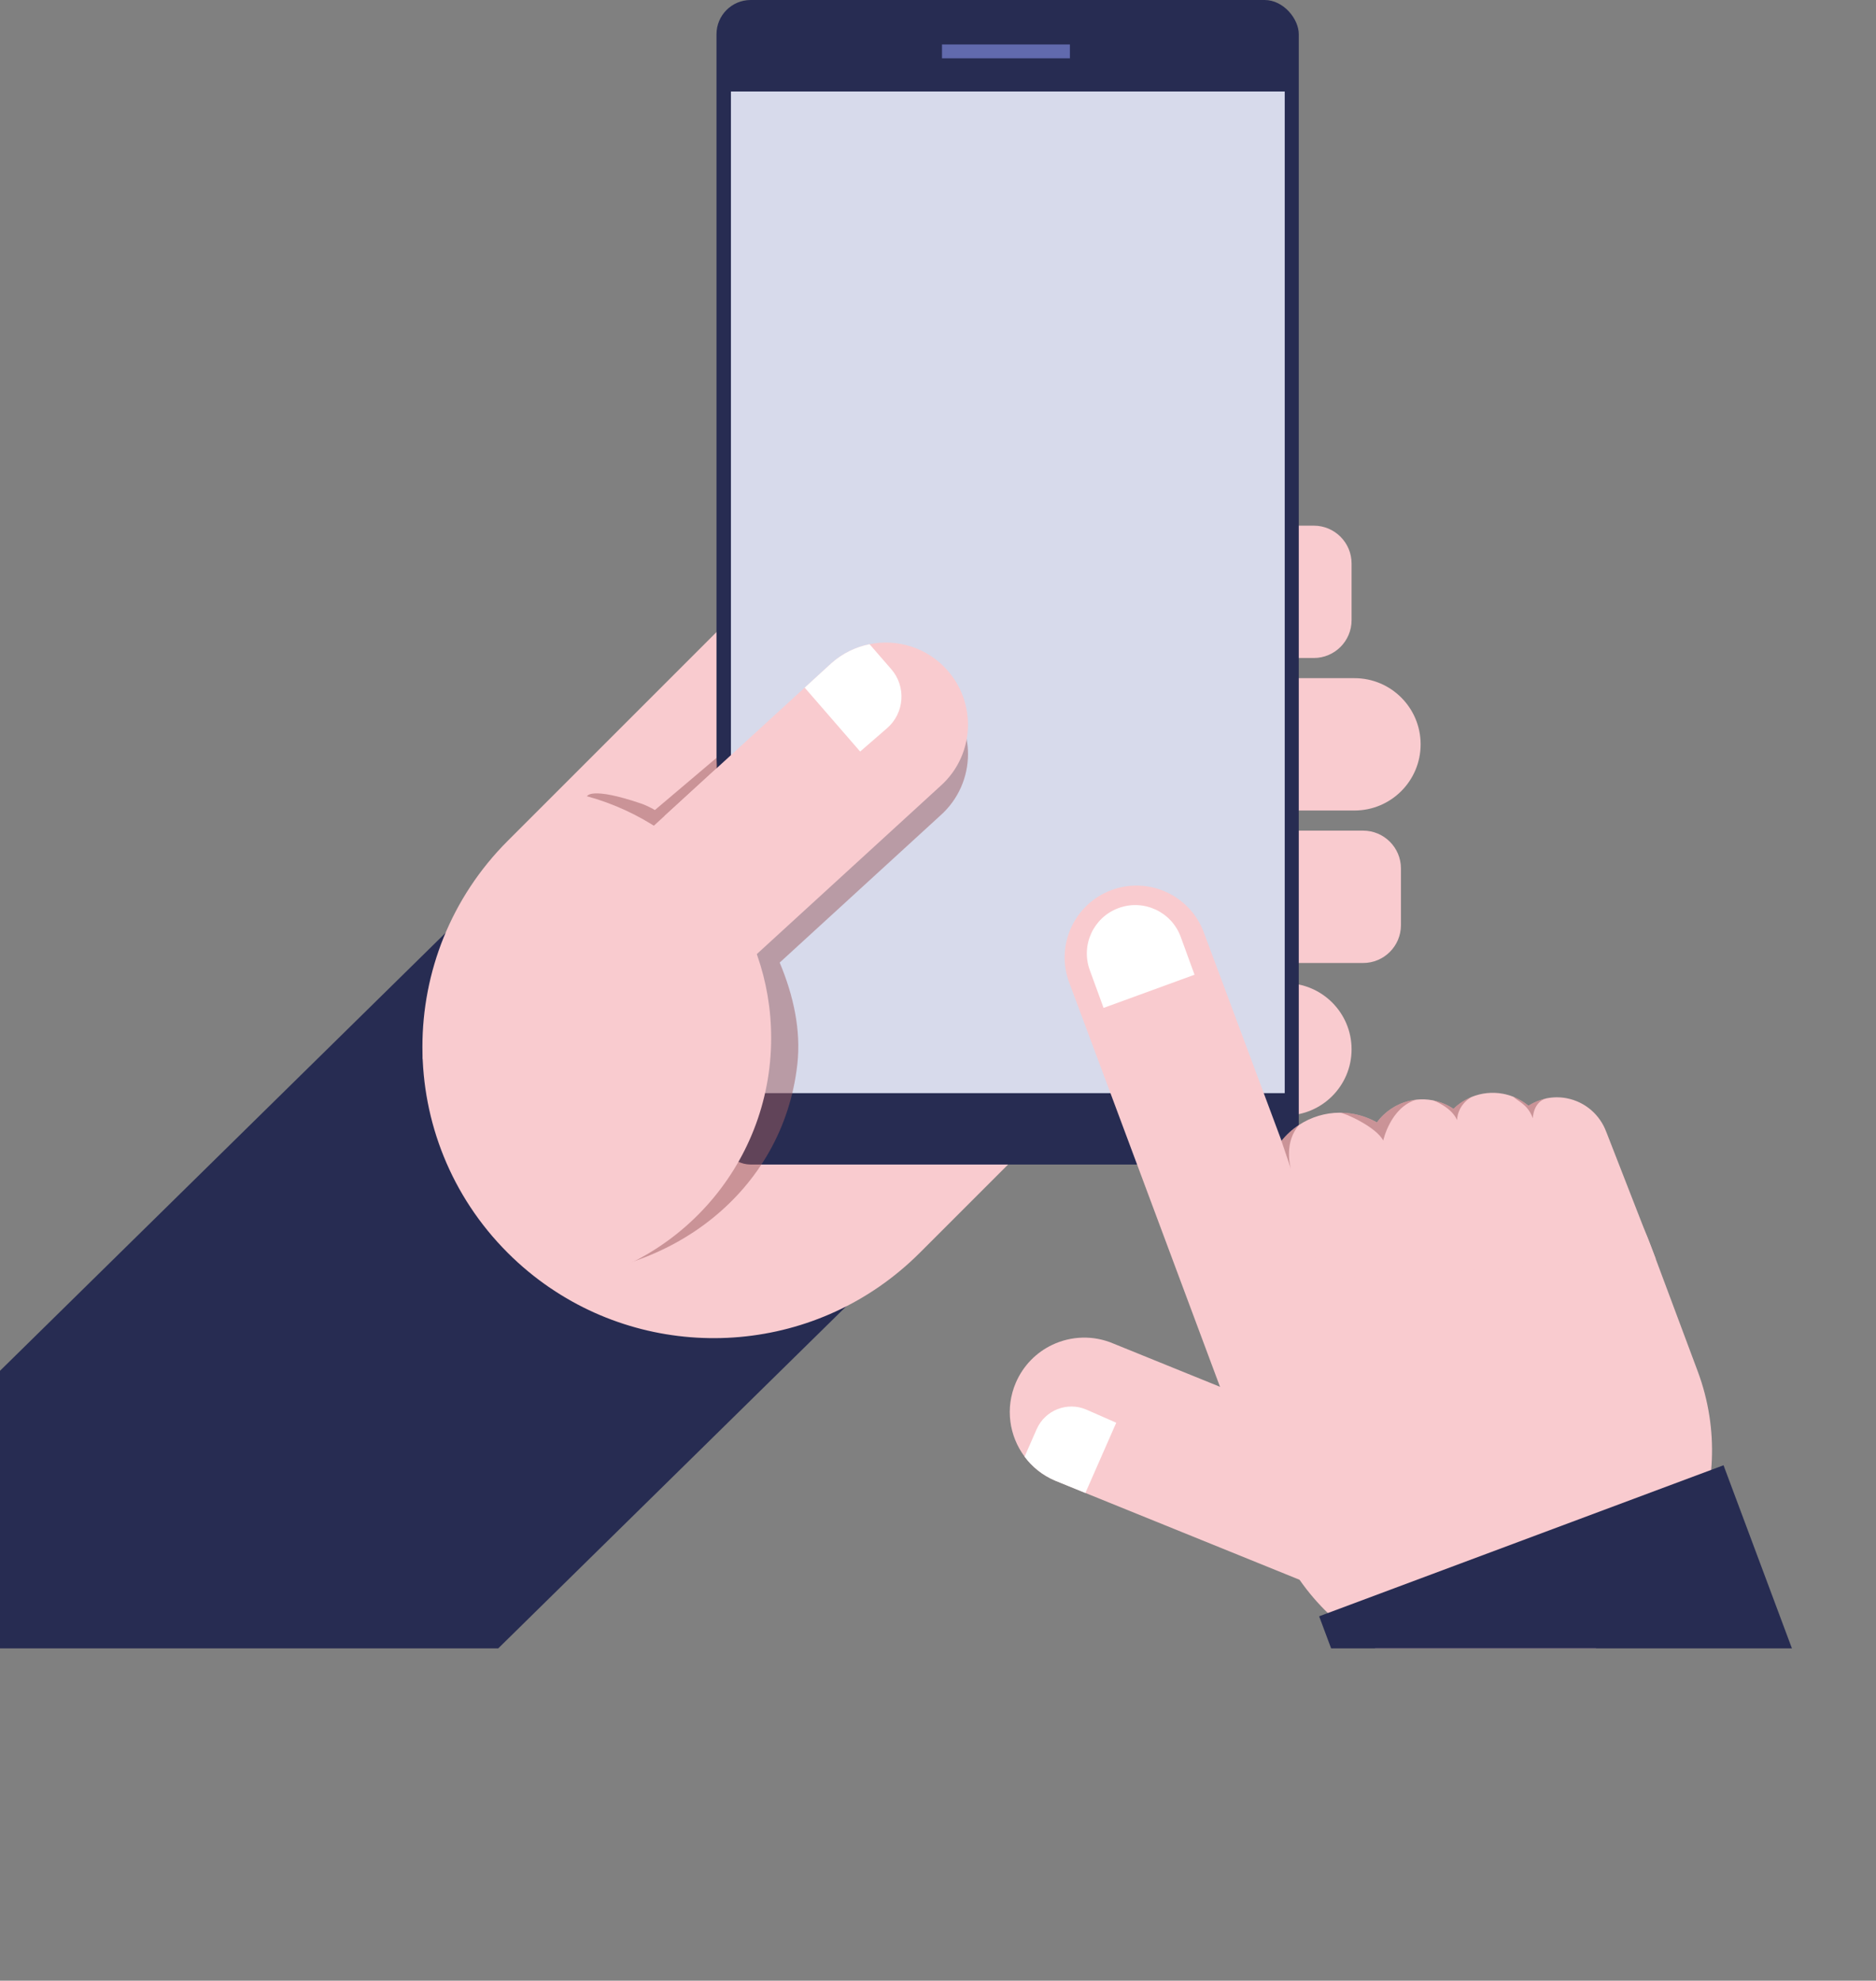 <?xml version="1.0" encoding="UTF-8"?><svg xmlns="http://www.w3.org/2000/svg" xmlns:xlink="http://www.w3.org/1999/xlink" viewBox="0 0 977.77 1032.38"><rect x="0" y="0" width="977.77" height="1032.38" fill="#808080" stroke="none"/><defs><style>.cls-1{fill:#fff;}.cls-2{isolation:isolate;}.cls-3{fill:#f9cbcf;}.cls-4{fill:#272c52;}.cls-5{clip-path:url(#clippath);}.cls-6{fill:none;}.cls-7,.cls-8{fill:#9d5d60;opacity:.5;}.cls-9{fill:#d7daeb;}.cls-8{mix-blend-mode:multiply;}.cls-10{fill:#616aad;}</style><clipPath id="clippath"><rect class="cls-6" x="456.09" y="445.45" width="521.68" height="413.72"/></clipPath></defs><g class="cls-2"><g id="Layer_2"><g id="Layer_1-2"><g><polygon class="cls-4" points="0 859.17 259.67 859.17 469.58 652.85 264.93 454.08 0 714.48 0 859.17"/><path class="cls-3" d="M667.42,464.95l-188.05,188.05c-52.38,52.38-133.54,58.49-192.64,18.28-7.79-5.28-15.2-11.39-22.1-18.28-59.29-59.29-59.29-155.44,0-214.74l188.05-188.05,214.74,214.74Z"/><path class="cls-3" d="M663.72,273.98h21.02c10.87,0,19.7,8.83,19.7,19.7v29.58c0,10.87-8.83,19.7-19.7,19.7h-21.02v-68.98h0Z"/><path class="cls-3" d="M705.94,422.45h-42.22v-68.98h42.22c19.05,0,34.49,15.44,34.49,34.49h0c0,19.05-15.44,34.49-34.49,34.49Z"/><path class="cls-3" d="M663.72,432.94h46.75c10.87,0,19.7,8.83,19.7,19.7v29.58c0,10.87-8.83,19.7-19.7,19.7h-46.75v-68.98h0Z"/><path class="cls-3" d="M669.95,581.41h-6.23v-68.98h6.23c19.05,0,34.49,15.44,34.49,34.49h0c0,19.05-15.44,34.49-34.49,34.49Z"/><rect class="cls-4" x="373.44" width="303.48" height="606.97" rx="17.82" ry="17.82"/><rect class="cls-10" x="490.97" y="23.18" width="66.66" height="7.2"/><rect class="cls-9" x="380.96" y="47.7" width="288.64" height="522.06"/><path class="cls-8" d="M493.77,364.67c-10.48-11.86-26.07-16.52-40.54-13.6-7.14,1.42-14.02,4.7-19.87,9.88l-13.94,12.76-64.03,58.62c-3.18-2.69-6.28-5.07-9.2-7.07l.12,.08,27.66-25.32-.53-5.01-32.1,27.19,.06,.04c-2.63-1.52-5.09-2.68-7.29-3.43-26.49-9.01-28.18-3.78-28.18-3.78l-22.15,44c-27.94,22.36-44.84,53.4-49.91,86.17l49.76,119.92c65.63-.02,124.52-43.73,131.95-110.49,1.96-17.57-2-35.76-9.21-52.92l83.69-76.61c9.56-8.46,14.46-20.24,14.46-32.09,0-10.06-3.54-20.19-10.74-28.33Z"/><path class="cls-3" d="M285.98,670.77c65.22-7.28,115.95-62.6,115.95-129.78,0-60.17-40.67-110.82-96.01-125.97l-45.56,45.55c-25.29,25.31-38.65,58.03-40.07,91.16l65.69,119.04Z"/><path class="cls-3" d="M504.51,377.68c0,11.86-4.89,23.63-14.46,32.09l-98.95,90.58-56.69-64.14,85.01-77.82,13.94-12.76c5.85-5.18,12.73-8.46,19.87-9.88,14.47-2.92,30.06,1.74,40.54,13.6,7.2,8.14,10.74,18.27,10.74,28.33Z"/><path class="cls-1" d="M462.35,379.53l-14.04,12.18-28.9-33.3,13.94-12.76c5.85-5.18,12.73-8.46,19.87-9.88l11.29,13c7.9,9.09,6.93,22.87-2.16,30.77Z"/><g class="cls-5"><g><path class="cls-3" d="M637.56,727.36l-80.29-215.24c-7.23-19.37,2.6-40.94,21.97-48.17h0c19.37-7.23,40.94,2.6,48.17,21.97l57.02,152.94-46.88,88.5Z"/><path class="cls-1" d="M622.59,508.04l-47.41,17.3-7.19-19.71c-4.78-13.09,1.97-27.58,15.06-32.35h0c13.09-4.78,27.58,1.97,32.35,15.06l7.19,19.71Z"/><g><path class="cls-3" d="M548.48,700.93c9.72-4.6,21.27-5.16,31.91-.61l132.65,53.81-30.56,71.36-116.78-47.34-15.87-6.47c-6.52-2.78-11.88-7.15-15.81-12.45-8.01-10.73-10.24-25.31-4.59-38.5,3.88-9.06,10.8-15.89,19.05-19.8Z"/><path class="cls-1" d="M566.35,734.77l15.43,6.78-16.08,36.61-15.87-6.47c-6.52-2.78-11.88-7.15-15.81-12.45l6.27-14.3c4.39-10,16.06-14.56,26.06-10.17Z"/></g><path class="cls-3" d="M884.82,714.66l-24.68-66.07c-7.51-20.12-19.95-36.95-35.41-49.69l-139.07-8.25c-45.72,29.38-66.47,87.56-46.68,140.54l24.68,66.07c22.81,61.07,90.81,92.09,151.88,69.28h0c61.07-22.81,92.09-90.81,69.28-151.88Z"/><path class="cls-3" d="M862.96,656.12l-172.89,10.78-.35-9.86c-20.32-4.64-33.52-24.53-29.67-45.2,1.21-6.51,3.97-12.34,7.84-17.17,2.61-3.27,5.72-6.09,9.21-8.37,6.2-4.04,13.53-6.34,21.23-6.35h.07c2.36,0,4.76,.21,7.18,.67,4.36,.82,8.4,2.33,12.06,4.41,4.11-5.65,10.14-9.66,16.95-11.26,1.19-.3,2.4-.51,3.64-.61l.11-.02c2.7-.28,5.48-.19,8.28,.33,.16,.04,.3,.05,.46,.09,0,0,.04,.02,.11,.04,3.82,.77,7.32,2.29,10.36,4.34,2.73-2.68,5.99-4.8,9.54-6.23,4.99-2.01,10.57-2.68,16.26-1.63,1.94,.37,3.8,.91,5.57,1.63,2.84,1.16,5.43,2.71,7.72,4.6,2.84-1.82,5.99-3.12,9.33-3.82,.02,0,.05-.02,.07-.02,3.34-.67,6.86-.74,10.42-.07,9.87,1.86,17.51,8.79,20.73,17.59h.02l25.77,66.12Z"/><path class="cls-7" d="M738.33,573.14c-13.6,3.85-17.39,21.33-17.39,21.33-3.68-7.11-20.14-14.45-22.54-14.52,2.36,0,4.76,.21,7.18,.67,4.36,.82,8.4,2.33,12.06,4.41,4.11-5.65,10.14-9.66,16.95-11.26l3.64-.61,.11-.02Z"/><path class="cls-7" d="M759.44,583.8c-2.85-6.44-11.24-9.8-12.27-10.21,3.82,.77,7.32,2.29,10.36,4.34,2.73-2.68,5.99-4.8,9.54-6.23-7.81,4.57-7.63,12.1-7.63,12.1Z"/><path class="cls-7" d="M672.77,609.08l-4.88-14.41c2.61-3.27,5.72-6.09,9.21-8.37-7.67,8.79-4.9,20.62-4.32,22.78Z"/><path class="cls-7" d="M805.96,572.49c-6.97,1.91-7.04,10.38-7.04,10.38-2.63-7.44-8.47-9.19-10.01-11.17,2.84,1.16,5.43,2.71,7.72,4.6,2.84-1.82,5.99-3.12,9.33-3.82Z"/><rect class="cls-4" x="715.89" y="796.68" width="224.99" height="202.75" transform="translate(-261.85 346.59) rotate(-20.48)"/></g></g></g></g></g></g></svg>
